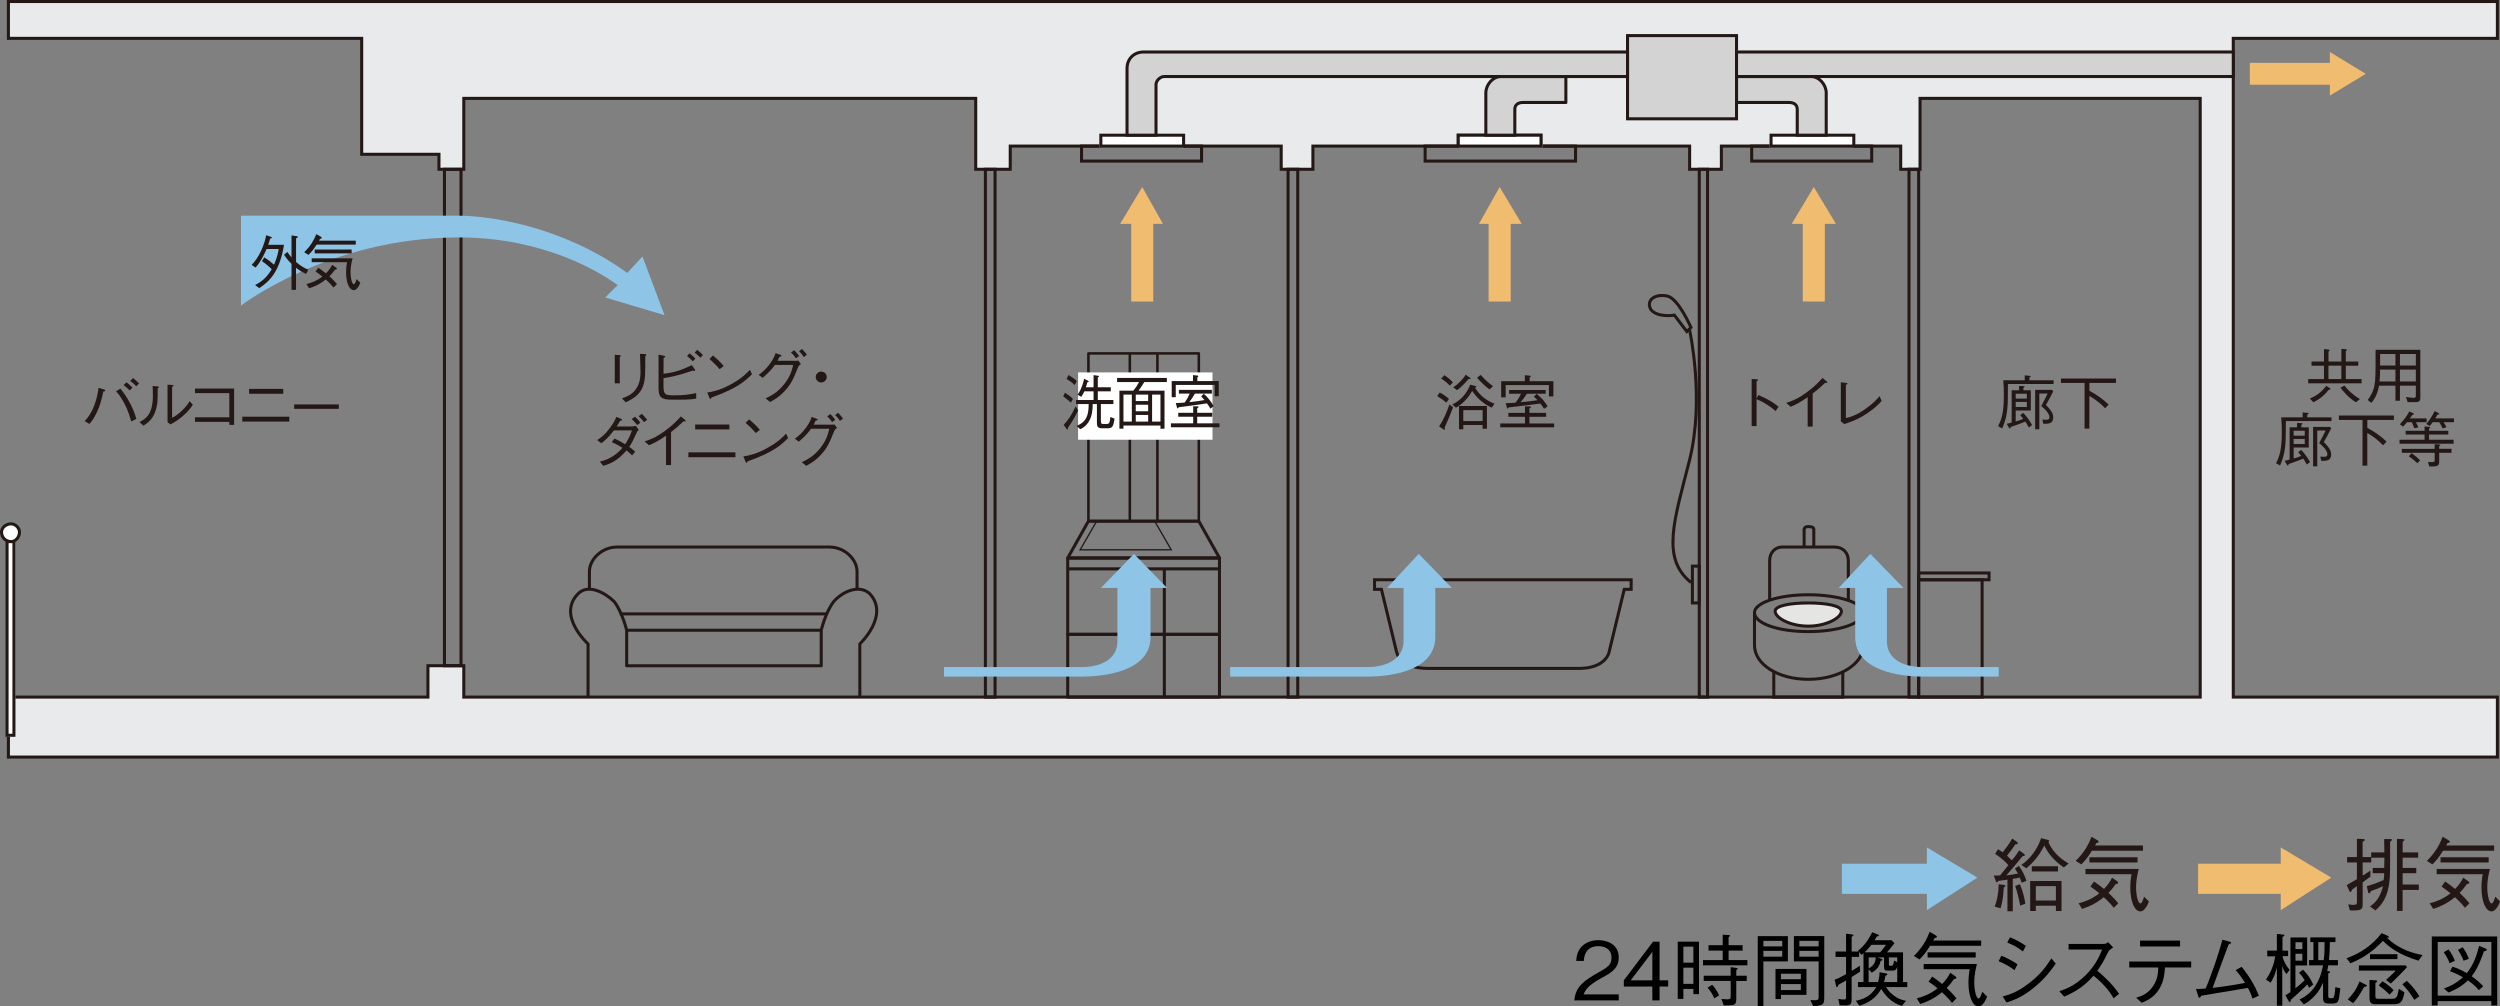 <?xml version="1.0" encoding="UTF-8"?><svg id="_レイヤー_2" xmlns="http://www.w3.org/2000/svg" viewBox="0 0 573.63 230.93"><rect x="0" y="0" width="573.63" height="230.93" fill="#808080" stroke="none"/><defs><style>.cls-1,.cls-2{stroke-width:.7px;}.cls-1,.cls-2,.cls-3{stroke:#231815;}.cls-1,.cls-2,.cls-3,.cls-4{fill:none;}.cls-5{fill:#231815;}.cls-2,.cls-4{stroke-linejoin:round;}.cls-6{fill:#d2d3d2;}.cls-7{fill:#fff;}.cls-8{fill:#8ec4e6;}.cls-3{stroke-width:.3px;}.cls-9{fill:#e5e5e4;}.cls-4{stroke:#211714;stroke-width:.59px;}.cls-10{fill:#e9eaeb;}.cls-11{fill:#f0bc6f;}</style></defs><g id="_レイヤー_1-2"><path d="M361.23,229.55c.28-3.21,2.25-4.55,5.62-6.47,2.01-1.14,2.91-1.64,2.91-3.34,0-2.12-1.73-2.64-2.99-2.64-3.17,0-3.32,2.67-3.35,3.39h-1.75c.05-.77.13-2.08,1.2-3.24,1.27-1.42,3.21-1.53,3.87-1.53,1.92,0,4.68.88,4.68,3.93,0,2.38-1.38,3.39-3.85,4.7-3.39,1.81-3.85,2.97-4.22,3.82h8.07v1.38h-10.19Z"/><path d="M380.79,226.36v3.19h-1.66v-3.19h-6.54v-1.42l6.69-8.85h1.51v8.85h1.97v1.42h-1.97ZM379.13,218.4l-4.96,6.54h4.96v-6.54Z"/><path d="M384.96,216.06h4.88v12.05h-1.29v-1.2h-2.3v2.3h-1.29v-13.16ZM388.55,217.22h-2.3v3.67h2.3v-3.67ZM388.55,222.03h-2.3v3.72h2.3v-3.72ZM395.28,214.47l1.33.07c.13,0,.35.02.35.18,0,.09-.07.17-.33.33v1.83h3.21v1.24h-3.21v2.17h4.31v1.2h-10.18v-1.2h4.52v-2.17h-3.26v-1.24h3.26v-2.42ZM390.91,223.89h6.19v-1.97l1.2.15c.29.04.42.05.42.2,0,.11-.04.13-.33.33v1.29h2.4v1.2h-2.4v4.18c0,.79-.18,1.24-.88,1.36-.31.05-1.33.07-1.99.07l-.53-1.49c.65.07,1.05.09,1.24.09.88,0,.88-.29.88-.81v-3.41h-6.19v-1.2ZM392.86,225.96c.5.52,1.01,1.18,1.59,2.43l-1.11.68c-.37-.87-.7-1.47-1.53-2.45l1.05-.66Z"/><path d="M410.23,214.79v5.81h-5.62v10.3h-1.29v-16.11h6.91ZM408.94,215.89h-4.33v1.27h4.33v-1.27ZM408.94,219.51v-1.33h-4.33v1.33h4.33ZM408.64,229.24h-1.25v-6.91h7.11v5.95h-5.86v.96ZM413.21,223.43h-4.57v1.25h4.57v-1.25ZM413.21,225.79h-4.57v1.38h4.57v-1.38ZM415.37,229.46c.31.02.61.05.98.05.68,0,.94-.13.94-.59v-8.33h-5.68v-5.81h6.97v13.95c0,1.73-.15,2.03-2.54,2.1l-.66-1.38ZM417.29,215.89h-4.42v1.27h4.42v-1.27ZM417.29,218.18h-4.42v1.33h4.42v-1.33Z"/><path d="M420.96,224.78c.77-.24,1.22-.48,2.62-1.25v-3.96h-2.41v-1.24h2.41v-4.09l1.38.17c.2.02.31.07.31.2,0,.09-.04.17-.41.33v3.39h1.59l-.15-.17c.63-.5,1.97-1.55,3.28-4.26l1.29.52c.05.02.26.11.26.24,0,.17-.29.18-.48.2-.28.5-.39.64-.53.87h3.89l.68.68c-.66.87-1.05,1.35-1.71,2.1h3.67v6.82h.98v1.16h-4.87c.33.55.76,1.16,1.71,1.9,1.09.83,1.99,1.07,2.86,1.25l-.94,1.16c-2.49-.68-3.98-2.64-4.74-3.89-1.27,2.23-2.99,3.19-5.01,3.87l-.81-1.14c2.67-.55,3.78-1.71,4.68-3.15h-4.2v-1.16h1.27v-6.62c-.24.2-.29.26-.48.37l-.53-.63v1.11h-1.7v3.21c.88-.52,1.44-.88,1.88-1.18l.05,1.35c-.7.46-1.05.7-1.94,1.25v4.77c0,1.12,0,1.75-1.4,1.75-.33,0-.77-.02-1.36-.04l-.29-1.46c.87.13,1.22.13,1.31.13.46,0,.46-.18.46-.66v-3.71c-.28.17-1.03.59-1.77,1-.04.13-.11.52-.33.52-.11,0-.17-.15-.18-.24l-.33-1.47ZM429.4,216.78c-.59.76-.9,1.09-1.55,1.73h3.56c.52-.61.85-1.03,1.35-1.73h-3.35ZM428.77,225.33h2.16c.26-1.01.33-1.57.33-2.25l1.49.26c.15.02.31.07.31.2,0,.17-.22.26-.44.35-.15.74-.17.94-.33,1.44h3.04v-3.5c-.11.33-.29.88-.96.88h-1.2c-.63,0-.87-.09-.87-.87v-2.17h-1.49l.87.33c.11.04.24.09.24.22,0,.17-.26.22-.41.24-.29,1.55-1.25,2.3-2.03,2.71l-.72-.77v2.93ZM428.77,222.22c.92-.52,1.6-1.2,1.62-2.54h-1.62v2.54ZM435.33,220.78v-1.11h-1.92v1.55c0,.24.04.39.39.39.5,0,.61,0,.81-1.2l.72.37Z"/><path d="M442.86,217.02c-.92,1.44-1.46,2.17-2.43,3.13l-1.29-.81c1.99-1.95,2.95-3.74,3.63-5.53l1.31.77c.17.09.33.18.33.37,0,.22-.28.26-.52.29-.11.18-.2.39-.31.57h11v1.2h-11.72ZM447.91,230.12c-.33-.41-1.12-1.36-2.32-2.45-1.79,1.46-3.41,2.19-4.98,2.69l-.81-1.29c1.38-.35,3.02-.92,4.77-2.29-.52-.44-1.22-.98-2.05-1.55l.83-1.16c1.05.74,1.42,1.01,2.29,1.71,1-1.03,1.46-1.83,1.84-2.58l1.12.77c.09.07.29.22.29.39,0,.2-.28.26-.57.31-.55.79-.88,1.2-1.66,2.01,1.16,1.07,1.82,1.88,2.25,2.38l-1.01,1.05ZM453.99,230.93c-1.33,0-2.32-2.21-2.32-5.44,0-1.03.09-2.06.28-3.1h-10.56v-1.2h12.22c-.2.79-.61,2.38-.61,4.22s.44,3.69,1,3.69c.35,0,.61-.83.83-1.55l1.11,1.11c-.55,1.47-1.29,2.27-1.94,2.27ZM442.29,219.71v-1.2h11.04v1.2h-11.04Z"/><path d="M459.21,219.29c1,.39,2.43,1.09,3.71,1.97l-.68,1.35c-1.05-.79-1.92-1.33-3.65-2.06l.63-1.25ZM471.69,221.11c-1.01,1.44-2.29,3.26-4.88,5.4-2.76,2.29-4.66,2.93-6.4,3.52l-.9-1.38c1.44-.41,3.23-.9,5.9-2.93,2.91-2.19,4.18-4.13,5.29-5.81l1,1.2ZM461.19,215.06c1.11.44,2.45,1.12,3.65,1.97l-.68,1.29c-.81-.65-1.66-1.24-3.59-2.06l.63-1.2Z"/><path d="M484.87,217.4c-.81.54-.85.57-1.07.87-1.09,2.23-1.58,3.1-2.58,4.46,1.71,1.44,3.46,3.06,5,5.29l-1.25,1.05c-.52-.88-1.03-1.75-2.36-3.15-1.03-1.09-1.75-1.64-2.25-2.03-2.3,2.58-4.22,3.69-6.73,4.79l-1.11-1.24c1.58-.55,3.48-1.2,5.92-3.58,2.43-2.38,3.23-4.37,3.89-5.99h-7.69v-1.29h8.2c.31,0,.66-.24.87-.39l1.16,1.2Z"/><path d="M496.76,221.98c-.13,1.66-.28,3.37-1.46,5.16s-2.64,2.42-3.87,2.95l-1.29-1.16c1.22-.39,2.58-.81,3.78-2.51,1.18-1.64,1.25-3.17,1.31-4.44h-6.67v-1.35h14.21v1.35h-6.01ZM500.22,217.17h-9.18v-1.35h9.18v1.35Z"/><path d="M516.83,229.13c-.29-1.05-.74-1.92-1.05-2.45-2.78.46-3.32.55-8.15,1.36-2.1.37-2.18.37-2.51.42-.29.42-.33.46-.44.46-.18,0-.24-.2-.28-.31l-.53-1.7c.29.02.65.06,2.21-.09,1.35-3.08,3.24-8.7,3.83-11.19l1.71.44c.11.02.31.09.31.26,0,.15-.31.26-.57.37-.26.65-2.75,7.37-3.67,9.97,2.51-.29,4.98-.66,7.45-1.16-.37-.57-1.14-1.77-2.16-2.91l1.35-.77c1.79,2.16,3.02,4.28,3.98,6.62l-1.49.68Z"/><path d="M524.63,223.51c-.65-.79-.83-1.44-.96-1.92v9.16h-1.23v-8.79c-.31,1.34-.7,2.32-1.44,3.52l-1.07-.72c.65-.96,1.73-2.69,2.12-5.33h-1.83v-1.31h2.21v-3.83l1.4.15c.24.02.33.07.33.17,0,.15-.15.22-.44.37v3.15h1.29v1.25h-1.29c.22,1.16.92,2.3,1.64,3.17l-.74.96ZM529.83,226.68q-.29-.61-.39-.81c-1.57,1.57-2.88,2.71-3.76,3.5-.04.22-.09.55-.29.55-.09,0-.17-.07-.26-.24l-.74-1.33c.52-.28.77-.44,1.16-.72v-12.53h3.83v6.43h-2.69v5.24c1-.79,1.49-1.25,2.12-1.86-.29-.5-.63-1.01-1.29-1.7l.9-.72c1.07,1.07,1.75,2.08,2.36,3.41l-.96.77ZM528.28,216.21h-1.58v1.55h1.58v-1.55ZM528.28,218.84h-1.58v1.58h1.58v-1.58ZM536.46,229.76c-.29.48-.9.5-1.49.5h-.48c-1.2,0-1.46-.24-1.46-1.46v-3.37c-.28.65-.85,2.05-2.23,3.39-.66.63-1.36,1.22-2.19,1.62l-.96-1.11c.83-.41,2.49-1.25,3.76-3.36,1.07-1.77,1.36-3.24,1.62-4.48h-3.21v-1.2h1v-4.13h-.72v-1.07h5.77v1.07h-1.29c0,2.03-.11,3.24-.2,4.13h2.06v1.2h-2.21c-.07.44-.15.87-.26,1.27l.46.11c.11.02.2.06.2.17,0,.17-.18.24-.41.31v5.12c0,.54.17.57.7.57.29,0,.5,0,.64-.42.17-.5.26-1.73.29-2.12l1.14.28c-.26,2.19-.31,2.6-.55,2.97ZM531.93,216.17v4.13h1.25c.18-1.29.2-2.76.2-4.13h-1.46Z"/><path d="M554.94,220.43c-4.42-1.35-6.62-3-8.17-4.55-2.89,3.08-5.53,4.37-7.48,5.14l-.87-1.16c3.19-1.09,6.01-3.08,8.05-5.75l1.42.63c.05.02.26.11.26.24,0,.17-.26.18-.44.2,2.86,2.8,6.23,3.58,8.13,3.96l-.9,1.29ZM542.44,226.46c-1.29,2.36-2.08,3.24-2.52,3.72l-1.22-.87c1.16-1.16,1.97-2.25,2.69-4.11l1.46.75c.11.06.22.11.22.22,0,.2-.42.26-.63.28ZM548.59,225.68l-1.11-.81c1.14-1.05,1.81-1.73,2.23-2.16h-8.46v-1.2h10.75l.29.42c-1.6,1.68-2.19,2.29-3.71,3.74ZM548.94,230.42h-4.05c-.83,0-1.2-.5-1.2-1.29v-4.28l1.35.09c.24.02.42.06.42.18,0,.18-.29.33-.42.41v2.97c0,.55.09.68.77.68h2.88c1.16,0,1.35-.2,1.73-2.3l1.29.81c-.5,2.54-1.01,2.73-2.77,2.73ZM543.8,220.08v-1.14h6.29v1.14h-6.29ZM548.3,228.22c-.88-.87-1.29-1.24-2.49-2.12l.85-.96c1.18.74,1.79,1.27,2.56,2.06l-.92,1.01ZM553.98,229.42c-.76-1.24-1.62-2.43-2.75-3.56l1.01-.81c1.29,1.18,2.34,2.64,2.88,3.54l-1.14.83Z"/><path d="M557.99,214.88h15v15.83h-1.35v-1h-12.31v1h-1.35v-15.83ZM559.34,216.13v12.33h12.31v-12.33h-12.31ZM561.83,217.85c.65.88,1.03,1.57,1.44,2.6l-1.2.57c-.31-.83-.65-1.53-1.35-2.54l1.11-.63ZM560.76,226.82c1.47-.53,2.78-1.16,4.37-2.6-.94-.53-1.94-1-2.97-1.38l.57-1.05c.94.33,1.95.72,3.28,1.49,1.62-1.95,2.4-4.44,2.82-6.25l1.4.57c.15.07.35.17.35.33,0,.28-.48.33-.65.35-.31.92-1.22,3.72-2.8,5.73,1.27.87,2.18,1.77,2.65,2.29l-1.01.9c-.63-.74-1.2-1.33-2.49-2.25-1.71,1.64-3.41,2.38-4.46,2.78l-1.07-.92ZM565.09,217.37c.59.81.98,1.47,1.38,2.65l-1.2.42c-.29-.77-.63-1.49-1.29-2.49l1.11-.59Z"/><polyline class="cls-8" points="442.13 208.83 453.72 201.37 442.13 194.45 442.13 198.18 422.63 198.18 422.63 205.1 442.13 205.1 442.13 208.83"/><path class="cls-5" d="M463.86,202.51c-.2-.57-.29-.83-.42-1.16-.59.15-.94.22-1.6.29v7.45h-1.23v-7.24c-.7.09-1.64.2-2.12.28-.18.31-.22.35-.29.35-.15,0-.22-.22-.26-.33l-.46-1.25c.48,0,.83,0,1.46-.05,1.25-1.53,1.51-1.88,1.86-2.34-.63-.77-1.46-1.55-3.02-2.6l.68-1.05c.35.2.59.37,1.05.72.79-1.01,1.57-2.05,2.21-3.17l1.16.83s.11.11.11.2c0,.29-.29.29-.55.28-.66,1-1.22,1.75-1.94,2.62.24.2.33.29,1.11,1.07.37-.42.9-1.05,1.7-2.3l1.12.81c.09.06.18.17.18.29,0,.17-.29.22-.55.26-.55.68-2.03,2.51-3.69,4.39,1.01-.13,1.79-.24,2.64-.42-.11-.18-.26-.5-.68-1.16l.92-.59c.79,1.12,1.27,2.06,1.73,3.43l-1.11.42ZM459.78,203.59c-.09,1.62-.26,3.26-.74,4.83l-1.35-.39c.46-1.25.85-2.69.92-5.14l1.2.15c.07.02.35.06.35.24s-.24.26-.39.31ZM463.53,207.8c-.31-1.75-.65-3.04-1.14-4.52l1.09-.39c.68,1.62,1.01,3,1.24,4.46l-1.18.44ZM473.55,199.04c-2.54-1.73-3.71-3.48-4.48-5.03-1.25,2.47-2.62,3.96-4.11,5.22l-1.16-.76c1.09-.77,2.05-1.71,2.82-2.8,1.07-1.47,1.51-2.78,1.7-3.35l1.51.37c.2.06.37.09.37.26,0,.13-.11.18-.2.2,1.14,2.89,3.69,4.41,4.66,4.98l-1.11.92ZM471.73,209.03v-1.2h-4.61v1.2h-1.29v-6.89h7.19v6.89h-1.29ZM466.2,199.96v-1.2h6.01v1.2h-6.01ZM471.73,203.33h-4.61v3.3h4.61v-3.3Z"/><path class="cls-5" d="M479.99,195.21c-.92,1.44-1.46,2.17-2.43,3.13l-1.29-.81c1.99-1.95,2.95-3.74,3.63-5.53l1.31.77c.17.09.33.18.33.37,0,.22-.28.26-.52.29-.11.18-.2.39-.31.57h11v1.2h-11.72ZM485.04,208.31c-.33-.41-1.12-1.36-2.32-2.45-1.79,1.46-3.41,2.19-4.98,2.69l-.81-1.29c1.38-.35,3.02-.92,4.77-2.29-.52-.44-1.22-.98-2.05-1.55l.83-1.16c1.05.74,1.42,1.01,2.29,1.71,1-1.03,1.46-1.83,1.84-2.58l1.12.77c.09.07.29.22.29.39,0,.2-.28.26-.57.31-.55.79-.88,1.2-1.66,2.01,1.16,1.07,1.82,1.88,2.25,2.38l-1.01,1.05ZM491.12,209.12c-1.33,0-2.32-2.21-2.32-5.44,0-1.03.09-2.06.28-3.1h-10.56v-1.2h12.22c-.2.79-.61,2.38-.61,4.22s.44,3.69,1,3.69c.35,0,.61-.83.83-1.55l1.11,1.11c-.55,1.47-1.29,2.27-1.94,2.27ZM479.42,197.9v-1.2h11.04v1.2h-11.04Z"/><polyline class="cls-11" points="523.32 208.83 534.92 201.37 523.32 194.45 523.32 198.18 504.35 198.18 504.35 205.1 523.32 205.1 523.32 208.83"/><path class="cls-5" d="M548.41,193.14c0,1.75.04,6.62-.06,8.07-.33,4.9-1.95,6.42-3.3,7.69l-1.25-.92c1.24-.85,2.32-1.99,3-4.66-.76.39-1.44.66-2.78,1.14-.07.17-.22.52-.42.52-.15,0-.2-.17-.24-.31l-.28-1.33c1.73-.52,2.47-.81,3.85-1.42.09-.44.13-1.24.13-1.57h-2.64v-1.2h2.64c.04-.85.05-1.4.05-2.36h-3.02v1.11h-1.97v3.02c.9-.57,1.31-.85,1.77-1.18v1.42c-.48.37-1.18.87-1.77,1.29v4.96c0,1.33-.24,1.55-2.93,1.49l-.39-1.4c.64.09.94.13,1.23.13.77,0,.77-.29.77-.72v-3.56c-.31.22-.81.57-1.12.77-.07.26-.17.55-.37.55-.07,0-.15-.02-.28-.29l-.57-1.29c.39-.22,1.16-.65,2.34-1.36v-3.83h-2.25v-1.24h2.25v-4.2l1.4.05c.11,0,.41.02.41.18,0,.22-.39.41-.5.46v3.5h1.97v-1.07h3.02c0-.48-.05-2.64-.05-3.06h1.47c.13,0,.31,0,.31.17,0,.22-.35.41-.44.44ZM551.28,204.18v4.83h-1.29v-16.53l1.33.05c.17,0,.39.02.39.17,0,.2-.31.37-.42.42v2.47h3.56v1.2h-3.56v2.36h3.13v1.2h-3.13v2.6h3.71v1.24h-3.71Z"/><path class="cls-5" d="M560.56,195.21c-.92,1.44-1.46,2.17-2.43,3.13l-1.29-.81c1.99-1.95,2.95-3.74,3.63-5.53l1.31.77c.17.09.33.18.33.37,0,.22-.28.26-.52.29-.11.18-.2.39-.31.57h11v1.2h-11.72ZM565.61,208.31c-.33-.41-1.12-1.36-2.32-2.45-1.79,1.46-3.41,2.19-4.98,2.69l-.81-1.29c1.38-.35,3.02-.92,4.77-2.29-.52-.44-1.22-.98-2.05-1.55l.83-1.16c1.05.74,1.42,1.01,2.29,1.71,1-1.03,1.46-1.83,1.84-2.58l1.12.77c.09.07.29.22.29.39,0,.2-.28.26-.57.31-.55.79-.88,1.2-1.66,2.01,1.16,1.07,1.82,1.88,2.25,2.38l-1.01,1.05ZM571.7,209.12c-1.33,0-2.32-2.21-2.32-5.44,0-1.03.09-2.06.28-3.1h-10.56v-1.2h12.22c-.2.79-.61,2.38-.61,4.22s.44,3.69,1,3.69c.35,0,.61-.83.83-1.55l1.11,1.11c-.55,1.47-1.29,2.27-1.94,2.27ZM559.99,197.9v-1.2h11.04v1.2h-11.04Z"/><polyline class="cls-10" points="573.03 8.8 573.03 .35 1.93 .35 1.93 8.8 82.99 8.8 82.99 35.4 100.72 35.4 100.72 38.84 106.42 38.84 106.42 22.57 223.88 22.57 223.88 38.84 231.8 38.84 231.8 33.52 293.97 33.52 293.97 38.84 301.25 38.84 301.25 33.52 387.69 33.52 387.69 38.84 394.97 38.84 394.97 33.52 436.12 33.52 436.12 38.84 440.56 38.84 440.56 22.57 504.84 22.57 504.84 159.95 106.42 159.95 106.42 152.75 98.19 152.75 98.19 159.95 1.93 159.95 1.93 173.71 573.03 173.71 573.03 159.95 512.43 159.95 512.43 8.8 573.03 8.8"/><polygon class="cls-1" points="573.03 8.8 573.03 .35 1.93 .35 1.93 8.8 82.99 8.8 82.99 35.4 100.72 35.4 100.72 38.84 106.42 38.84 106.42 22.57 223.88 22.57 223.88 38.84 231.8 38.84 231.8 33.52 293.97 33.52 293.97 38.84 301.25 38.84 301.25 33.52 387.69 33.52 387.69 38.84 394.97 38.84 394.97 33.52 436.12 33.52 436.12 38.84 440.56 38.84 440.56 22.57 504.84 22.57 504.84 159.95 106.42 159.95 106.42 152.75 98.19 152.75 98.19 159.95 1.93 159.95 1.93 173.71 573.03 173.71 573.03 159.95 512.43 159.95 512.43 8.8 573.03 8.8"/><rect class="cls-1" x="389.9" y="38.84" width="1.9" height="121.1"/><rect class="cls-1" x="438.02" y="38.84" width="2.22" height="121.1"/><rect class="cls-1" x="295.55" y="38.84" width="2.22" height="121.1"/><rect class="cls-1" x="226.1" y="38.84" width="2.22" height="121.1"/><rect class="cls-1" x="101.98" y="38.84" width="3.8" height="113.91"/><rect class="cls-1" x="401.93" y="33.52" width="27.54" height="3.44"/><rect class="cls-7" x="406.05" y="30.7" width="19.31" height="3.13"/><rect class="cls-1" x="406.37" y="31.02" width="18.99" height="2.5"/><rect class="cls-1" x="248.16" y="33.52" width="27.54" height="3.44"/><rect class="cls-7" x="252.28" y="30.7" width="19.31" height="3.13"/><rect class="cls-1" x="252.59" y="31.02" width="18.99" height="2.5"/><rect class="cls-1" x="327" y="33.52" width="34.51" height="3.44"/><rect class="cls-1" x="334.6" y="31.02" width="18.99" height="2.5"/><path class="cls-6" d="M398.45,23.51h12.03c1.27,0,1.9.63,1.9,1.56v5.95h6.65v-9.7c0-1.88-1.58-3.76-3.48-3.76h-17.1v5.95"/><path class="cls-1" d="M398.45,23.51h12.03c1.27,0,1.9.63,1.9,1.56v5.95h6.65v-9.7c0-1.88-1.58-3.76-3.48-3.76h-17.1v5.95Z"/><rect class="cls-6" x="373.44" y="8.17" width="25.33" height="19.4"/><rect class="cls-1" x="373.44" y="8.17" width="25.01" height="19.09"/><rect class="cls-7" x="334.6" y="30.7" width="19.31" height="3.13"/><rect class="cls-1" x="334.6" y="31.02" width="18.99" height="2.5"/><path class="cls-6" d="M359.29,23.51h-9.81c-1.27,0-1.9.63-1.9,1.56v5.95h-6.65v-9.7c0-1.88,1.58-3.76,3.48-3.76h14.88v5.95"/><path class="cls-1" d="M359.29,23.51h-9.81c-1.27,0-1.9.63-1.9,1.56v5.95h-6.65v-9.7c0-1.88,1.58-3.76,3.48-3.76h14.88v5.95Z"/><path class="cls-6" d="M373.44,17.56h-106.29c-.95,0-1.9.94-1.9,1.88v11.58h-6.65v-15.33c0-2.19,1.58-3.76,3.8-3.76h111.04v5.63"/><path class="cls-1" d="M373.44,17.56h-106.29c-.95,0-1.9.94-1.9,1.88v11.58h-6.65v-15.33c0-2.19,1.58-3.76,3.8-3.76h111.04v5.63Z"/><rect class="cls-6" x="398.45" y="11.62" width="113.66" height="6.26"/><rect class="cls-1" x="398.45" y="11.93" width="113.98" height="5.63"/><rect class="cls-7" x="1.62" y="123.96" width="1.9" height="45.06"/><rect class="cls-1" x="1.62" y="124.27" width="1.58" height="44.44"/><path class="cls-7" d="M4.47,122.08c0,1.25-.95,2.19-1.9,2.19-1.27,0-2.22-.94-2.22-2.19,0-.94.95-1.88,2.22-1.88.95,0,1.9.94,1.9,1.88"/><path class="cls-1" d="M4.47,122.08c0,1.25-.95,2.19-1.9,2.19-1.27,0-2.22-.94-2.22-2.19,0-.94.95-1.88,2.22-1.88.95,0,1.9.94,1.9,1.88Z"/><rect class="cls-1" x="440.24" y="133.03" width="14.56" height="26.91"/><rect class="cls-1" x="440.24" y="131.47" width="16.15" height="1.56"/><path class="cls-1" d="M427.58,140.54c0,2.5-5.7,4.38-12.66,4.38s-12.35-1.88-12.35-4.38c0-2.19,5.38-4.07,12.35-4.07s12.66,1.88,12.66,4.07Z"/><path class="cls-9" d="M422.51,140.23c0,1.56-3.48,3.44-7.6,3.44s-7.6-1.88-7.6-3.44c0-1.25,3.48-1.88,7.6-1.88s7.6.63,7.6,1.88"/><path class="cls-1" d="M422.51,140.23c0,1.56-3.48,3.44-7.6,3.44s-7.6-1.88-7.6-3.44c0-1.25,3.48-1.88,7.6-1.88s7.6.63,7.6,1.88Z"/><path class="cls-1" d="M427.58,140.54v7.51c0,4.38-5.7,7.82-12.66,7.82s-12.35-3.44-12.35-7.82v-7.51"/><polyline class="cls-1" points="407 154 407 159.95 422.83 159.95 422.83 154"/><path class="cls-1" d="M406.05,137.73v-9.08c0-1.88,1.27-3.13,2.85-3.13h12.03c1.9,0,3.17,1.25,3.17,3.13v9.08"/><path class="cls-1" d="M362.25,153.37c6.33,0,6.96-3.76,6.96-3.76l3.48-14.39h1.58v-2.19h-58.88v2.19h1.58l3.48,14.39s.63,3.76,7.28,3.76h34.51Z"/><rect class="cls-1" x="388.32" y="129.9" width="1.58" height="8.45"/><path class="cls-1" d="M387.05,76.08l.95-.94s-2.85-6.57-5.38-7.2c-2.85-.63-5.07.94-3.8,3.13,1.58,1.88,5.38,1.25,5.38,1.25l2.85,3.76Z"/><path class="cls-1" d="M387.69,75.77s3.48,15.65,0,29.73c-3.48,13.77-6.65,22.53.32,28.16"/><rect class="cls-2" x="244.99" y="128.03" width="34.82" height="17.52"/><rect class="cls-2" x="244.99" y="145.55" width="34.82" height="14.39"/><rect class="cls-4" x="249.74" y="81.09" width="25.33" height="38.49"/><polygon class="cls-2" points="279.82 128.03 244.99 128.03 249.74 119.58 275.07 119.58 279.82 128.03"/><line class="cls-2" x1="244.99" y1="130.53" x2="279.82" y2="130.53"/><line class="cls-2" x1="267.16" y1="130.53" x2="267.16" y2="159.95"/><line class="cls-4" x1="265.57" y1="81.09" x2="265.57" y2="119.58"/><line class="cls-4" x1="259.24" y1="81.09" x2="259.24" y2="119.58"/><path class="cls-2" d="M197.29,159.95v-12.2s6.96-6.57,2.22-11.58c-2.53-2.19-6.33-.31-8.23,1.88-1.9,2.5-2.85,6.57-2.85,6.57v8.14h-44.64v-8.14s-.95-4.07-2.85-6.57c-2.22-2.19-6.02-4.07-8.23-1.88-5.07,5.01,2.22,11.58,2.22,11.58v12.2"/><path class="cls-2" d="M196.65,135.22v-4.07c0-2.82-2.85-5.63-6.33-5.63h-48.75c-3.48,0-6.33,2.82-6.33,5.63v4.07"/><line class="cls-2" x1="188.42" y1="144.61" x2="143.79" y2="144.61"/><line class="cls-2" x1="189.69" y1="140.86" x2="142.2" y2="140.86"/><polyline class="cls-11" points="421.25 51.36 416.18 42.91 411.11 51.36 413.65 51.36 413.65 69.19 418.71 69.19 418.71 51.36 421.25 51.36"/><polyline class="cls-11" points="349.16 51.36 344.1 42.91 339.35 51.36 341.56 51.36 341.56 69.19 346.63 69.19 346.63 51.36 349.16 51.36"/><polyline class="cls-11" points="266.84 51.36 262.09 42.91 257.02 51.36 259.56 51.36 259.56 69.19 264.62 69.19 264.62 51.36 266.84 51.36"/><polyline class="cls-11" points="534.59 11.93 542.83 16.94 534.59 21.94 534.59 19.44 516.23 19.44 516.23 14.43 534.59 14.43 534.59 11.93"/><path class="cls-8" d="M152.48,72.32l-5.07-13.46-3.48,3.76c-15.2-10.95-31.97-13.14-38.94-13.14h-49.7v20.65s20.26-15.65,50.02-15.65c19.63,0,32.61,8.14,36.41,10.95l-2.85,2.82,13.61,4.07"/><path class="cls-8" d="M267.79,134.91l-7.6-7.82-7.6,7.82h3.8v12.2c0,4.38-4.12,5.95-8.23,5.95h-31.56v2.19h31.56c5.38,0,15.83-1.25,15.83-9.07v-11.27h3.8"/><path class="cls-8" d="M333.13,134.91l-7.6-7.82-7.28,7.82h3.8v12.2c0,4.38-4.43,5.95-8.23,5.95h-31.56v2.19h31.56c5.07,0,15.51-1.25,15.51-9.07v-11.27h3.8"/><path class="cls-8" d="M421.88,134.91l7.28-7.82,7.6,7.82h-3.8v12.2c0,4.38,4.12,5.95,8.23,5.95h17.41v2.19h-17.41c-5.07,0-15.51-1.25-15.51-9.07v-11.27h-3.8"/><path class="cls-1" d="M413.96,125.52v-4.07s0-.63.95-.63,1.27.31,1.27.63v4.07"/><polygon class="cls-3" points="268.74 126.15 247.84 126.15 251.64 119.58 264.94 119.58 268.74 126.15"/><path class="cls-5" d="M529.63,87.96v-.98h3.61v-3.06h-2.86v-.97h2.86v-2.85l1.05.1c.16.01.24.1.24.15,0,.08-.01.1-.25.32v2.28h2.96v-2.92l1.03.1c.13.01.25.1.25.15,0,.04,0,.07-.27.32v2.35h2.86v.97h-2.86v3.06h3.62v.98h-12.24ZM534.27,89.49c-1.1,1.44-2.29,2.23-3.45,2.81l-.83-.84c1.51-.64,2.67-1.45,3.75-2.93l.82.5c.1.07.16.12.16.19,0,.14-.16.19-.44.28ZM537.23,83.91h-2.96v3.06h2.96v-3.06ZM540.56,92.3c-1.74-1.07-3.01-2.63-3.55-3.35l.93-.48c.61.87,2.05,2.24,3.55,3.09l-.93.75Z"/><path class="cls-5" d="M554.2,92.27h-1.75l-.41-1.19c.35.07,1.29.21,1.8.21.45,0,.48-.24.48-.53v-2.27h-3.65v3.46h-1.03v-3.46h-3.75c-.33,1.54-.71,2.66-1.77,3.96l-.85-.68c1.36-1.72,1.58-3.25,1.7-4.47.11-1.31.11-2.59.11-7.03h10.27v10.99c0,.73-.2,1.01-1.15,1.01ZM549.64,84.81h-3.52c0,1.4-.04,1.99-.14,2.71h3.66v-2.71ZM549.64,81.22h-3.52v2.66h3.52v-2.66ZM554.32,81.22h-3.65v2.66h3.65v-2.66ZM554.32,84.81h-3.65v2.71h3.65v-2.71Z"/><path class="cls-5" d="M524.5,96.61c-.01.64-.03,3.39-.04,3.96-.08,2.78-.52,4.55-1.3,6.24l-.93-.54c.76-1.4,1.33-3.02,1.33-6.96,0-1.13-.03-2.45-.13-3.56h4.92v-1.12l1.12.11c.06,0,.25.01.25.12,0,.07-.06.17-.31.28v.61h5.56v.86h-10.47ZM529.27,106.56c-.27-.53-.41-.79-.78-1.33-.81.37-2.91,1.09-3.37,1.25,0,.1-.01.35-.17.35-.07,0-.13-.07-.2-.18l-.54-.91c.27-.05.54-.11,1.15-.29v-7.4h1.7v-1l.99.04c.24.01.28.06.28.14,0,.12-.2.21-.28.25v.57h1.7v4.64h-3.47v2.52c.99-.3,1.33-.43,1.73-.61-.24-.32-.35-.46-.69-.86l.69-.51c.86.87,1.61,2.02,2.04,2.81l-.78.54ZM528.83,98.84h-2.55v1.12h2.55v-1.12ZM528.83,100.72h-2.55v1.16h2.55v-1.16ZM532.62,105.73l-.23-.97c.35.03.57.06.75.06.58,0,.88-.12.88-.55,0-1.04-1.36-2.16-1.88-2.6.76-1.4,1.19-2.3,1.47-2.88h-1.91v8.21h-.96v-9.04h3.89l.27.32c-.76,1.52-1.13,2.16-1.7,3.16.17.14.51.47.93,1,.51.64.76,1.16.76,1.84,0,1.45-1.05,1.47-2.28,1.47Z"/><path class="cls-5" d="M543.19,96.36v1.8c1.6.89,3.14,1.9,4.41,3.18l-.81.83c-1.22-1.27-2.15-1.95-3.61-2.82v7.5h-1.1v-10.49h-5.42v-1.01h12.63v1.01h-6.11Z"/><path class="cls-5" d="M550.58,101.81v-.91h5.74v-1.19h-4.34v-.86h4.34v-1.01l1.1.11c.11.01.2.08.2.17,0,.11-.16.17-.27.22v.51h4.43v.86h-4.43v1.19h5.64v.91h-12.42ZM554.34,96.87c.27.48.41.82.55,1.19l-.92.21c-.17-.51-.34-.86-.59-1.4h-1.1c-.35.47-.61.73-.89,1.01l-.74-.54c1-1.04,1.65-1.95,2.18-2.96l.92.46c.08.04.14.08.14.15,0,.14-.17.15-.34.18-.08.14-.52.72-.61.83h3.86v.87h-2.46ZM559.68,103.9v1.76c0,1.36-.3,1.37-2.28,1.38l-.3-1.05c.33.03.51.04.69.04.68,0,.85,0,.85-.43v-1.7h-7.54v-.91h7.54v-1.08l1.1.08c.08,0,.2.06.2.15,0,.11-.16.18-.27.22v.62h2.84v.91h-2.84ZM554.66,106.3c-.42-.43-.98-.94-1.94-1.6l.59-.72c.79.53,1.36.98,1.98,1.66l-.64.66ZM560.68,96.87c.24.35.42.65.67,1.15l-.89.29c-.23-.55-.48-.98-.78-1.44h-1.51c-.08.14-.23.36-.65.86l-.82-.43c.4-.46,1.39-1.74,1.92-2.99l.91.48c.08.04.14.1.14.17,0,.12-.1.14-.37.17-.24.42-.3.51-.54.87h4.31v.87h-2.39Z"/><path class="cls-5" d="M460.73,88.11c-.01.64-.03,3.39-.04,3.96-.08,2.78-.52,4.55-1.3,6.24l-.93-.54c.76-1.4,1.33-3.02,1.33-6.96,0-1.13-.03-2.45-.13-3.56h4.92v-1.12l1.12.11c.06,0,.25.01.25.12,0,.07-.06.17-.31.28v.61h5.56v.86h-10.47ZM465.49,98.06c-.27-.53-.41-.79-.78-1.33-.81.37-2.91,1.09-3.37,1.25,0,.1-.01.35-.17.35-.07,0-.13-.07-.2-.18l-.54-.91c.27-.05.54-.11,1.15-.29v-7.4h1.7v-1l.99.04c.24.01.28.06.28.14,0,.12-.2.21-.28.25v.57h1.7v4.64h-3.47v2.52c.99-.3,1.33-.43,1.73-.61-.24-.32-.35-.46-.69-.86l.69-.51c.86.87,1.61,2.02,2.04,2.81l-.78.54ZM465.06,90.34h-2.55v1.12h2.55v-1.12ZM465.06,92.22h-2.55v1.16h2.55v-1.16ZM468.85,97.23l-.23-.97c.35.03.57.06.75.06.58,0,.88-.12.88-.55,0-1.04-1.36-2.16-1.88-2.6.76-1.4,1.19-2.3,1.47-2.88h-1.91v8.21h-.96v-9.04h3.89l.27.32c-.76,1.52-1.13,2.16-1.7,3.16.17.14.51.47.93,1,.51.64.76,1.16.76,1.84,0,1.45-1.05,1.47-2.28,1.47Z"/><path class="cls-5" d="M479.42,87.86v1.8c1.6.89,3.14,1.9,4.41,3.18l-.81.83c-1.22-1.27-2.15-1.95-3.61-2.82v7.5h-1.1v-10.49h-5.42v-1.01h12.63v1.01h-6.11Z"/><path class="cls-5" d="M403.46,90.64c2.41,1.02,3.35,1.67,4.64,2.7l-.69.97c-.42-.36-.96-.83-1.94-1.45-1.13-.73-1.78-1-2.42-1.25v6.16h-1.13v-10.81l1.07.06c.07,0,.4.01.4.19,0,.08-.11.15-.34.3v3.92l.41-.79Z"/><path class="cls-5" d="M414.77,97.88v-6.74c-1.66,1.13-2.67,1.69-3.9,2.2l-1.03-.9c1.25-.4,2.48-.79,4.65-2.38,1.97-1.42,2.94-2.53,3.68-3.35l.96.8c.06.03.16.14.16.25,0,.06-.01.11-.17.11-.1,0-.16-.01-.33-.04-1.19,1.11-1.58,1.49-2.87,2.48v7.57h-1.15Z"/><path class="cls-5" d="M422.4,87.72l1.2.14c.18.01.31.07.31.17,0,.08-.04.1-.37.3v7.6c1.16-.29,2.32-.59,4.41-2.05,1.91-1.33,2.72-2.28,3.32-2.99l.48,1.12c-.61.65-1.44,1.58-3.34,2.84-2.28,1.51-3.8,1.99-5.25,2.45l-.78-.61v-8.97Z"/><path class="cls-5" d="M331.85,92.4c-.5-.46-1.1-.94-2.09-1.51l.59-.83c.79.43,1.43.86,2.12,1.48l-.62.86ZM331.46,98.14c.08.15.11.24.11.32s-.06.14-.14.14c-.07,0-.17-.06-.2-.07l-1.03-.69c1.05-1.55,1.77-3.28,2.36-5.04l.85.65c-.62,1.66-1.12,2.85-1.95,4.69ZM332.67,88.47c-.23-.22-1.05-1.04-1.99-1.62l.74-.76c.78.53,1.42,1.04,1.95,1.66l-.69.72ZM342.28,93.55c-1.75-.82-3.3-2.06-4.48-3.85-1.15,1.91-2.18,2.93-3.72,3.85l-.85-.75c.61-.3,1.63-.84,2.62-2.01.65-.75,1.16-1.62,1.5-2.53l1.2.32c.06.01.21.07.21.17,0,.15-.2.18-.33.21,1.53,2.41,3.4,3.24,4.48,3.67l-.64.93ZM336.96,86.96c-.25.3-1.43,1.73-2.63,2.56l-.89-.65c1.16-.72,2.32-1.97,2.87-2.88l1.03.72c.08.06.1.11.1.14,0,.15-.25.14-.48.11ZM340.19,98.38v-.86h-4.43v.97h-.99v-5.33h6.41v5.22h-.99ZM340.19,94.1h-4.43v2.52h4.43v-2.52ZM341.77,89.34c-1.08-.76-2-1.7-2.87-2.67l.85-.65c1.08,1.23,1.94,1.94,2.83,2.6l-.81.72Z"/><path class="cls-5" d="M349.91,93.23l1.1.03c.27.01.3.12.3.15,0,.08-.23.19-.38.28v1.05h3.83v.9h-3.83v1.52h5.67v.9h-12.36v-.9h5.67v-1.52h-3.81v-.9h3.81v-1.51ZM349.87,86.09l1.09.11c.11.01.27.03.27.17,0,.1-.07.14-.25.22v.87h5.45v3.5h-1.03v-2.6h-9.92v2.81h-1.03v-3.71h5.43v-1.37ZM354.28,93.8c-.23-.4-.42-.68-.88-1.22-2.02.3-5.04.65-7.21.9-.1.15-.17.26-.27.26-.08,0-.11-.08-.14-.19l-.3-1.04c.45-.01.93-.01,2.25-.11.68-.87.99-1.43,1.29-2.06h-2.76v-.86h8.4v.86h-4.31c-.51.8-.92,1.34-1.44,1.95,2.01-.19,2.87-.3,3.88-.47-.45-.47-.61-.62-.85-.83l.67-.61c1.13.93,1.84,1.76,2.5,2.85l-.82.57Z"/><path class="cls-5" d="M142.18,81.5c.11,0,.28.04.28.14,0,.07-.01.1-.25.29v6.02h-1.15v-6.56l1.12.11ZM142.73,91.41c1.63-.61,2.25-1.02,2.82-1.67.82-.94,1.41-2.15,1.41-4.32,0-.42-.04-2.27-.06-2.64-.01-.43-.01-.5-.06-1.59l1.15.05c.06.01.3.03.3.17,0,.06-.03.08-.23.36.01,3.96.03,5.31-.55,6.92-.72,2.02-2.59,2.96-3.93,3.63l-.85-.9Z"/><path class="cls-5" d="M152.26,88.92c0,1.66.55,1.79,2.39,1.79,2.48,0,3.27-.17,5.09-.51v1.26c-1.51.25-2.49.25-5.67.25-2.52,0-2.96-.75-2.96-2.63v-7.71l1.17.25c.2.04.38.1.38.21,0,.07-.04.1-.41.33v3.6c2.62-.32,4.2-.87,6.49-1.98l.69.97s.08.14.08.22c0,.11-.07.14-.17.14-.03,0-.3-.07-.35-.08-3.51,1.19-5.15,1.48-6.75,1.74v2.16ZM158.97,82.91c-.31-.35-.86-.86-1.33-1.23l.59-.61c.4.32.93.8,1.33,1.22l-.59.62ZM160.71,82.08c-.3-.3-.83-.83-1.33-1.19l.59-.62c.5.36,1.09.94,1.32,1.19l-.58.62Z"/><path class="cls-5" d="M172.55,85.86c-1.58,1.55-3.31,3.24-9.28,5.34-.01.03-.17.36-.25.36-.11,0-.18-.17-.27-.35l-.48-1.13c1.4-.25,2.94-.51,5.54-1.96,2.46-1.36,3.45-2.41,4.26-3.27l.48,1.01ZM165.11,84.71c-.69-.86-1.5-1.62-2.33-2.35l.82-.79c.44.36,1.64,1.4,2.46,2.42l-.95.72Z"/><path class="cls-5" d="M182.6,82.8c.2,0,.27-.01.55-.07l.62.79c-.5.36-.59.59-.69.83-1.15,3-1.9,4.3-3.52,5.87-.93.91-1.64,1.34-2.86,2.02l-1.03-.83c1.23-.6,2.7-1.3,4.21-3.2,1.46-1.8,1.82-3.28,2.12-4.48h-4.2c-.62.86-1.26,1.65-2.8,2.96l-.92-.68c.78-.58,1.63-1.23,2.59-2.55.83-1.15,1.09-1.88,1.29-2.44l1.09.39c.21.07.28.19.28.26,0,.11-.2.14-.45.18-.24.5-.33.66-.48.94h4.2ZM182.23,80.35c.35.36.78.84,1.13,1.33l-.74.54c-.17-.28-.57-.87-1.13-1.33l.74-.54ZM184,80.06c.44.42.91,1.01,1.15,1.33l-.71.54c-.23-.4-.61-.9-1.1-1.33l.67-.54Z"/><path class="cls-5" d="M189.7,86.51c0,.69-.58,1.25-1.27,1.25s-1.26-.57-1.26-1.25.57-1.25,1.26-1.25,1.27.54,1.27,1.25Z"/><path class="cls-5" d="M146.56,98.64c-.21.21-.24.24-.33.36-1.09,2.33-1.3,2.7-1.84,3.53.34.24.79.57,1.36,1.12l-.71.83c-.67-.66-1.03-.93-1.29-1.12-2.09,2.41-3.71,3.04-5.33,3.53l-.78-.97c.76-.19,1.64-.42,2.81-1.13,1.19-.73,1.83-1.44,2.38-2.04-.47-.3-1.23-.77-2.46-1.3l.62-.83c.74.35,1.24.59,2.46,1.3.83-1.29,1.2-2.12,1.56-3.17h-4.13c-1.39,1.77-2.18,2.41-2.91,2.95l-.95-.72c.89-.59,1.75-1.18,2.94-2.79.95-1.27,1.27-2.08,1.47-2.53l1.06.44c.1.05.24.12.24.24,0,.12-.06.14-.45.22-.18.33-.47.83-.78,1.29h3.47c.18,0,.55-.04.92-.14l.67.94ZM146.19,97.52c-.37-.51-.78-.94-1.24-1.37l.74-.54c.47.43.88.86,1.25,1.37l-.74.54ZM147.77,96.87c-.37-.5-.82-.98-1.25-1.37l.74-.54c.35.33.82.8,1.25,1.37l-.74.54Z"/><path class="cls-5" d="M152.82,106.71v-6.74c-1.66,1.13-2.67,1.69-3.9,2.2l-1.03-.9c1.24-.4,2.47-.79,4.65-2.38,1.97-1.42,2.94-2.53,3.68-3.35l.96.8c.06.03.16.14.16.25,0,.06-.01.11-.17.11-.1,0-.16-.01-.33-.04-1.19,1.11-1.58,1.49-2.87,2.48v7.57h-1.15Z"/><path class="cls-5" d="M157.95,103.79h10.79v1.12h-10.79v-1.12ZM159.51,98.53v-1.12h7.84v1.12h-7.84Z"/><path class="cls-5" d="M180.84,100.51c-1.58,1.55-3.31,3.24-9.28,5.34-.01.03-.17.36-.25.36-.11,0-.18-.17-.27-.35l-.48-1.13c1.4-.25,2.94-.51,5.54-1.96,2.46-1.36,3.45-2.41,4.26-3.27l.48,1.01ZM173.4,99.36c-.69-.86-1.5-1.62-2.33-2.35l.82-.79c.44.36,1.64,1.4,2.46,2.42l-.95.72Z"/><path class="cls-5" d="M190.89,97.45c.2,0,.27-.01.55-.07l.62.79c-.5.36-.59.59-.69.83-1.15,3-1.9,4.3-3.52,5.87-.93.91-1.64,1.34-2.86,2.02l-1.03-.83c1.23-.6,2.7-1.3,4.21-3.2,1.46-1.8,1.82-3.28,2.12-4.48h-4.2c-.62.86-1.26,1.65-2.8,2.96l-.92-.68c.78-.58,1.63-1.23,2.59-2.55.83-1.15,1.09-1.88,1.29-2.44l1.09.39c.21.07.28.19.28.26,0,.11-.2.14-.45.18-.24.5-.33.66-.48.94h4.2ZM190.53,95c.35.36.78.84,1.13,1.33l-.74.54c-.17-.28-.57-.87-1.13-1.33l.74-.54ZM192.29,94.71c.44.42.91,1.01,1.15,1.33l-.71.54c-.23-.4-.61-.9-1.1-1.33l.67-.54Z"/><path class="cls-5" d="M19.44,96.62c.71-.8,1.44-1.65,2.18-3.58.67-1.72.85-3.02.99-4.05l1.22.36c.1.03.34.11.34.25,0,.15-.23.21-.47.26-.4,1.85-.76,3.45-1.83,5.44-.45.87-.75,1.27-1.33,1.98l-1.1-.65ZM27.62,89.16c.69.87,1.44,1.83,2.36,3.63.83,1.66,1.09,2.59,1.29,3.34l-1.17.57c-.34-1.19-.69-2.49-1.64-4.28-.79-1.47-1.39-2.13-1.83-2.64l.99-.61ZM29.75,89.59c-.47-.54-1.15-1.05-1.4-1.22l.67-.65c.13.1.88.69,1.37,1.22l-.64.65ZM31.27,88.63c-.45-.51-1.1-1.01-1.4-1.23l.67-.65c.42.35.95.8,1.37,1.23l-.64.65Z"/><path class="cls-5" d="M32.02,96.85c1.43-.78,3.06-1.76,3.06-6.1,0-.84-.04-1.66-.07-2.19l1.16.1c.06.01.31.03.31.17,0,.07-.03.1-.3.29.03,2.59-.04,3.38-.27,4.35-.59,2.53-1.74,3.35-2.97,4.21l-.92-.82ZM38.43,88.26l1.13.08c.14.01.27.06.27.14s-.04.11-.34.29v7.09c.65-.35,1.34-.72,2.39-1.77.96-.94,1.33-1.56,1.63-2.05l.74.83c-.47.69-.99,1.47-2.3,2.6-1.29,1.09-2.14,1.54-2.84,1.91l-.67-.51v-8.61Z"/><path class="cls-5" d="M44.74,96.8v-1.05h7.88v-5.55h-7.88v-1.04h8.98v8.33h-1.1v-.69h-7.88Z"/><path class="cls-5" d="M55.59,95.61h10.79v1.12h-10.79v-1.12ZM57.15,90.35v-1.12h7.84v1.12h-7.84Z"/><path class="cls-5" d="M67.5,93.81v-1.01h10.24v1.01h-10.24Z"/><path class="cls-5" d="M59.48,66.12l-.95-.72c1.03-.54,2.55-1.41,3.82-3.64-.96-.94-1.77-1.52-2.25-1.85l.55-.86c.85.54,1.43.97,2.22,1.69.74-1.62.98-3,1.08-3.6h-2.79c-.18.43-1.19,2.79-2.52,4.26l-.89-.62c1.71-1.69,2.98-4.76,3.32-6.81l1.08.36c.07.03.24.1.24.22s-.13.14-.4.17c-.18.69-.31,1.08-.45,1.45h3.63c-.96,5.8-2.97,8.18-5.7,9.95ZM70.24,62.84c-.89-.37-1.46-.75-2.32-1.4v5.07h-1.03v-5.96c-1.03-1.01-1.5-1.77-1.7-2.12l.74-.62c.33.48.54.76.96,1.26v-5.05l1.22.17c.14.01.23.11.23.18,0,.15-.3.26-.41.3v5.44c1.27,1.12,2.25,1.54,2.8,1.77l-.48.97Z"/><path class="cls-5" d="M72.65,56.13c-.71,1.08-1.12,1.63-1.87,2.35l-.99-.61c1.53-1.47,2.26-2.81,2.79-4.15l1,.58c.13.07.25.14.25.28,0,.17-.21.19-.4.22-.08.14-.16.29-.24.43h8.44v.9h-9ZM76.53,65.97c-.25-.3-.86-1.02-1.78-1.84-1.37,1.09-2.62,1.65-3.82,2.02l-.62-.97c1.06-.26,2.32-.69,3.66-1.72-.4-.33-.93-.73-1.57-1.16l.64-.87c.81.55,1.09.76,1.75,1.29.76-.78,1.12-1.37,1.42-1.94l.86.58c.07.06.23.17.23.29,0,.15-.21.19-.44.24-.42.59-.68.9-1.27,1.51.89.8,1.4,1.41,1.73,1.79l-.78.79ZM81.19,66.58c-1.02,0-1.78-1.66-1.78-4.08,0-.77.07-1.55.21-2.33h-8.1v-.9h9.38c-.16.6-.47,1.79-.47,3.17s.34,2.77.76,2.77c.27,0,.47-.62.64-1.16l.85.83c-.42,1.11-.99,1.7-1.49,1.7ZM72.21,58.15v-.9h8.47v.9h-8.47Z"/><rect class="cls-7" x="247.37" y="85.45" width="30.84" height="15.45"/><path class="cls-5" d="M244.36,90.11c.6.36,1.13.75,1.82,1.41l-.46.86c-.38-.33-1.1-.97-1.76-1.4l.39-.87ZM247.38,94.18c-.69,1.41-1.31,2.52-2.33,3.96-.01.22-.01.43-.15.43-.05,0-.09-.03-.18-.15l-.66-.95c.84-.84,1.71-1.97,2.76-4.25l.56.97ZM245.19,86.04c.82.51,1.42.94,1.89,1.4l-.5.91c-.52-.53-1.13-.96-1.85-1.41l.46-.9ZM250.92,88.85v-2.78l1.01.14c.13.03.23.06.23.14,0,.11-.14.18-.27.25v2.26h2.98v.94h-2.98v1.98h3.58v.94h-2.87v3.82c0,.62.08.75.6.75h.71c.66,0,.75-.43.87-1.62l.96.4c-.28,1.61-.39,2.2-1.53,2.2h-1.4c-1.06,0-1.12-.62-1.12-1.29v-4.26h-.96c-.04,1.3-.09,2.81-1.03,4.21-.55.83-1.12,1.18-1.82,1.55l-.87-.75c.8-.36,1.66-.75,2.22-1.84.52-1,.55-2.12.57-3.17h-2.89v-.94h4.01v-1.98h-2.1c-.42.83-.6,1.07-.73,1.26l-.84-.51c.42-.58,1.03-1.5,1.5-3.64l.94.46c.06.04.13.08.13.15,0,.11-.14.15-.32.19-.14.57-.24.83-.36,1.15h1.77Z"/><path class="cls-5" d="M262.56,87.66c-.5.83-.85,1.34-1.32,1.98h5.96v8.73h-.93v-.73h-8.49v.72h-.93v-8.72h3.19c.52-.64.89-1.16,1.33-1.98h-5.05v-.94h11.42v.94h-5.17ZM259.7,90.54h-1.92v6.2h1.92v-6.2ZM263.45,90.54h-2.85v1.49h2.85v-1.49ZM263.45,92.86h-2.85v1.51h2.85v-1.51ZM263.45,95.2h-2.85v1.54h2.85v-1.54ZM266.27,90.54h-1.92v6.2h1.92v-6.2Z"/><path class="cls-5" d="M273.78,93.21l.99.03c.24.01.27.12.27.15,0,.08-.2.19-.34.28v1.05h3.45v.9h-3.45v1.52h5.11v.9h-11.14v-.9h5.11v-1.52h-3.43v-.9h3.43v-1.51ZM273.74,86.06l.98.11c.1.01.24.03.24.17,0,.1-.06.14-.23.22v.87h4.91v3.5h-.93v-2.6h-8.93v2.81h-.93v-3.71h4.89v-1.37ZM277.72,93.77c-.2-.4-.38-.68-.79-1.22-1.82.3-4.54.65-6.5.9-.09.15-.15.26-.24.26-.08,0-.1-.08-.13-.19l-.27-1.04c.41-.01.84-.01,2.03-.11.61-.87.89-1.43,1.16-2.06h-2.48v-.86h7.57v.86h-3.89c-.46.8-.83,1.34-1.3,1.95,1.81-.19,2.59-.3,3.49-.47-.41-.47-.55-.62-.76-.83l.6-.61c1.02.93,1.66,1.76,2.25,2.85l-.74.57Z"/></g></svg>
